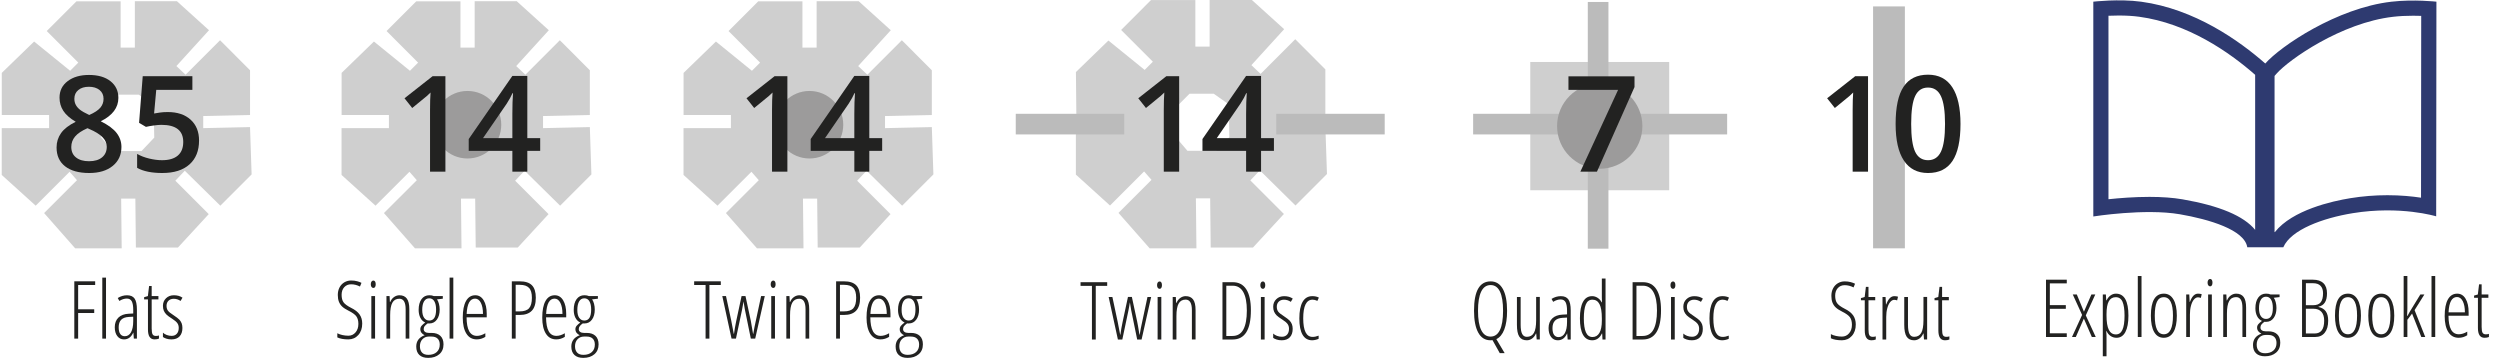 <?xml version="1.0" encoding="utf-8"?>
<!-- Generator: Adobe Illustrator 16.0.4, SVG Export Plug-In . SVG Version: 6.00 Build 0)  -->
<!DOCTYPE svg PUBLIC "-//W3C//DTD SVG 1.1//EN" "http://www.w3.org/Graphics/SVG/1.1/DTD/svg11.dtd">
<svg version="1.1" xmlns="http://www.w3.org/2000/svg" xmlns:xlink="http://www.w3.org/1999/xlink" x="0px" y="0px"
	 width="186.856px" height="26.875px" viewBox="0 0 186.856 26.875" enable-background="new 0 0 186.856 26.875"
	 xml:space="preserve">
<g id="Layer_1">
	<path fill="#CFCFCF" d="M16.467,15.374l2.339-2.338l-0.118-3.537l-3.498,0.078V8.673l3.498-0.078V5.251l-2.241-2.244l-2.575,2.578
		l-0.688-0.648l2.438-2.678l-2.398-2.168h-3.145v3.467H9.016v-3.46H5.715L3.493,2.319l2.358,2.361L5.243,5.29L2.55,3.104
		L0.132,5.448v3.146h3.539v0.982H0.129v3.5l2.539,2.297l2.535-2.533l0.551,0.629l-2.457,2.456l2.319,2.634h3.479l-0.039-3.715h1.061
		l0.039,3.656h3.146l2.299-2.496l-2.496-2.496l0.707-0.748L16.467,15.374L16.467,15.374z M10.575,11.292h-2.14l-0.898-1.047
		L7.498,8.169l1.093-1.092h1.784l1.104,0.78l0.051,2.427L10.575,11.292L10.575,11.292z"/>
	<g>
		<path fill="#CFCFCF" d="M41.865,15.374l2.338-2.338l-0.117-3.537l-3.498,0.078V8.673l3.498-0.078V5.251l-2.242-2.244L39.27,5.585
			l-0.688-0.648l2.438-2.678l-2.398-2.168h-3.145v3.467h-1.062v-3.46h-3.302l-2.221,2.222l2.357,2.361L30.641,5.29l-2.692-2.186
			l-2.417,2.344v3.146h3.537v0.982h-3.541v3.5l2.539,2.297l2.535-2.533l0.551,0.629l-2.457,2.456l2.318,2.634h3.48l-0.039-3.715
			h1.061l0.04,3.656H38.7l2.3-2.496l-2.496-2.496l0.707-0.748L41.865,15.374L41.865,15.374z M35.98,11.307h-2.154l-0.905-1.054
			l-0.038-2.09l1.1-1.102h1.798l1.112,0.786l0.049,2.444L35.98,11.307L35.98,11.307z"/>
		<path fill="#9C9B9B" d="M32.418,9.322c0-1.394,1.129-2.524,2.523-2.524s2.524,1.131,2.524,2.524s-1.13,2.524-2.524,2.524
			S32.418,10.716,32.418,9.322L32.418,9.322z"/>
	</g>
	<g>
		<path fill="#CFCFCF" d="M67.426,15.374l2.338-2.338l-0.117-3.537l-3.498,0.078V8.673l3.498-0.078V5.251l-2.241-2.244L64.83,5.585
			l-0.688-0.648l2.438-2.678l-2.398-2.168h-3.145v3.467h-1.062v-3.46h-3.302l-2.221,2.222l2.357,2.361L56.201,5.29L53.51,3.104
			l-2.418,2.344v3.146h3.538v0.982h-3.542v3.5l2.539,2.297l2.536-2.533l0.55,0.629l-2.457,2.456l2.32,2.634h3.479l-0.039-3.715
			h1.061l0.039,3.656h3.146l2.299-2.496l-2.496-2.496l0.707-0.748L67.426,15.374L67.426,15.374z M61.542,11.307h-2.155l-0.904-1.054
			l-0.039-2.09l1.1-1.102h1.798l1.111,0.786l0.05,2.444L61.542,11.307L61.542,11.307z"/>
		<path fill="#9C9B9B" d="M57.979,9.322c0-1.394,1.131-2.524,2.524-2.524s2.524,1.131,2.524,2.524c0,1.395-1.131,2.524-2.524,2.524
			S57.979,10.717,57.979,9.322L57.979,9.322z"/>
	</g>
	<g>
		<path fill="#CFCFCF" d="M96.828,15.36l2.353-2.354l-0.12-3.553l-3.516,0.079l-0.104-0.622h3.619V5.185l-2.25-2.254l-2.588,2.592
			l-0.69-0.654l2.449-2.688L93.57,0h-3.16v3.485h-1.066V0.007h-3.318l-2.23,2.232l2.371,2.373l-0.613,0.613L82.846,3.03
			l-2.429,2.354l0.034,3.422h3.51l0.011,0.728h-3.559v3.515l2.552,2.312l2.547-2.548l0.554,0.63l-2.468,2.47l2.33,2.647h3.496
			l-0.04-3.734h1.067l0.039,3.676h3.16l2.311-2.509l-2.508-2.509l0.711-0.75L96.828,15.36L96.828,15.36z M90.917,11.271h-2.164
			l-0.909-1.061l-0.039-2.099l1.105-1.107h1.807l1.116,0.789l0.052,2.457L90.917,11.271L90.917,11.271z"/>
		<polygon fill="#BBBBBB" points="75.92,8.505 84.029,8.505 84.029,10.047 75.92,10.047 75.92,8.505 		"/>
		<polygon fill="#BBBBBB" points="95.389,8.505 103.496,8.505 103.496,10.047 95.389,10.047 95.389,8.505 		"/>
	</g>
	<path fill="#2E3A70" d="M178.74,0.128c-4.068,0.467-8.283,3.322-9.428,4.619c-1.938-1.701-5.27-4.076-9.273-4.619
		c-1.674-0.227-3.58-0.002-3.58-0.002V16.18c0,0,3.854-0.615,6.471-0.165c2.156,0.372,4.832,1.152,5.037,2.466h2.693
		c0.568-1.313,2.963-2.185,5.188-2.547c3.568-0.582,6.238,0.235,6.238,0.235l0.018-16.043C182.104,0.126,180.408-0.065,178.74,0.128
		z M163.121,14.897c-0.699-0.12-1.527-0.182-2.463-0.182c-1.139,0-2.248,0.089-3.066,0.176V1.178
		c0.232-0.01,0.492-0.018,0.766-0.018c0.568,0,1.082,0.031,1.529,0.092c3.637,0.492,6.721,2.631,8.668,4.34v11.589
		C167.711,16.145,165.898,15.377,163.121,14.897z M180.953,14.776c-0.662-0.1-1.518-0.186-2.514-0.186
		c-0.93,0-1.863,0.075-2.775,0.224c-1.334,0.218-4.32,0.875-5.633,2.532h-0.025V5.675l0.156-0.178
		c0.906-1.027,4.828-3.798,8.707-4.242c0.453-0.053,0.955-0.079,1.494-0.079c0.215,0,0.42,0.004,0.604,0.011L180.953,14.776z"/>
	<g>
		<g>
			<path fill="#CFCFCF" d="M124.76,14.22h-10.383V4.632h10.383V14.22L124.76,14.22z"/>
		</g>
		<g>
			<path fill="#BBBBBB" d="M117.01,10.047h-6.904V8.505h6.904V10.047L117.01,10.047z"/>
		</g>
		<g>
			<path fill="#BBBBBB" d="M129.091,10.047h-6.905V8.505h6.905V10.047L129.091,10.047z"/>
		</g>
		<g>
			<path fill="#BBBBBB" d="M120.219,18.587h-1.543v-6.724h1.543V18.587L120.219,18.587z"/>
		</g>
		<g>
			<path fill="#BBBBBB" d="M120.219,7.052h-1.543V0.147h1.543V7.052L120.219,7.052z"/>
		</g>
		<g>
			<path fill="#9C9B9B" d="M119.567,12.614c-1.759,0-3.188-1.43-3.188-3.188s1.43-3.188,3.188-3.188s3.189,1.43,3.189,3.188
				S121.326,12.614,119.567,12.614L119.567,12.614z"/>
		</g>
	</g>
	<polygon fill="#BBBBBB" points="139.998,0.479 142.375,0.479 142.375,18.56 139.998,18.56 139.998,0.479 	"/>
</g>
<g id="Text">
</g>
<g id="Numbers">
	<g>
		<path fill="#222221" d="M5.841,25.309H5.554v-4.283h1.559v0.275H5.841v1.816h1.201v0.278H5.841V25.309z"/>
		<path fill="#222221" d="M7.924,25.309H7.646V20.75h0.278V25.309z"/>
		<path fill="#222221" d="M10.004,25.309l-0.035-0.445H9.957c-0.152,0.336-0.383,0.504-0.691,0.504
			c-0.207,0-0.374-0.082-0.499-0.248c-0.127-0.164-0.189-0.386-0.189-0.663c0-0.303,0.091-0.542,0.272-0.72
			c0.182-0.176,0.437-0.272,0.765-0.288l0.343-0.018v-0.264c0-0.297-0.037-0.513-0.111-0.649c-0.074-0.135-0.197-0.203-0.369-0.203
			c-0.182,0-0.367,0.06-0.557,0.179l-0.12-0.22c0.221-0.137,0.452-0.205,0.694-0.205c0.262,0,0.45,0.083,0.565,0.248
			s0.173,0.44,0.173,0.827v2.165H10.004z M9.327,25.13c0.199,0,0.354-0.099,0.465-0.294c0.109-0.197,0.165-0.475,0.165-0.834v-0.331
			l-0.331,0.018c-0.256,0.014-0.445,0.085-0.57,0.212c-0.123,0.129-0.186,0.315-0.186,0.562c0,0.23,0.041,0.399,0.123,0.507
			S9.187,25.13,9.327,25.13z"/>
		<path fill="#222221" d="M11.653,25.109c0.086,0,0.162-0.012,0.229-0.035v0.234c-0.086,0.039-0.196,0.059-0.331,0.059
			c-0.328,0-0.492-0.245-0.492-0.735v-2.256h-0.287v-0.164l0.281-0.082l0.091-0.756h0.193v0.756h0.504v0.246h-0.504v2.177
			c0,0.215,0.023,0.361,0.07,0.439S11.536,25.109,11.653,25.109z"/>
		<path fill="#222221" d="M13.634,24.512c0,0.268-0.07,0.478-0.211,0.629s-0.344,0.227-0.609,0.227
			c-0.145,0-0.271-0.019-0.381-0.056s-0.194-0.078-0.255-0.123v-0.325c0.072,0.072,0.168,0.131,0.287,0.174
			c0.119,0.045,0.241,0.066,0.366,0.066c0.164,0,0.293-0.054,0.387-0.161s0.141-0.251,0.141-0.431c0-0.141-0.033-0.26-0.102-0.355
			c-0.066-0.098-0.195-0.207-0.385-0.33c-0.217-0.137-0.365-0.246-0.443-0.328c-0.08-0.082-0.141-0.174-0.186-0.275
			C12.2,23.121,12.178,23,12.178,22.859c0-0.229,0.077-0.418,0.231-0.566c0.154-0.15,0.351-0.225,0.589-0.225
			c0.256,0,0.47,0.061,0.642,0.182l-0.144,0.243c-0.16-0.107-0.33-0.161-0.51-0.161c-0.164,0-0.295,0.049-0.393,0.145
			c-0.098,0.098-0.146,0.225-0.146,0.383c0,0.141,0.033,0.259,0.1,0.354s0.207,0.209,0.422,0.344
			c0.211,0.139,0.355,0.25,0.434,0.332c0.078,0.084,0.136,0.176,0.175,0.275C13.614,24.266,13.634,24.381,13.634,24.512z"/>
	</g>
	<g>
		<path fill="#222221" d="M6.651,5.602c0.678,0,1.213,0.155,1.606,0.466c0.394,0.312,0.591,0.727,0.591,1.248
			c0,0.732-0.439,1.314-1.318,1.748c0.561,0.28,0.958,0.574,1.193,0.884c0.236,0.31,0.354,0.654,0.354,1.035
			c0,0.589-0.216,1.062-0.649,1.416c-0.433,0.354-1.019,0.532-1.758,0.532c-0.775,0-1.375-0.166-1.802-0.498s-0.64-0.803-0.64-1.411
			c0-0.397,0.111-0.755,0.334-1.071C4.787,9.632,5.152,9.35,5.66,9.103C5.224,8.842,4.913,8.567,4.728,8.277
			S4.449,7.662,4.449,7.301c0-0.518,0.204-0.931,0.61-1.237C5.466,5.755,5.997,5.602,6.651,5.602z M5.328,10.982
			c0,0.339,0.118,0.602,0.356,0.788c0.238,0.188,0.561,0.281,0.967,0.281c0.42,0,0.746-0.097,0.979-0.291
			c0.233-0.193,0.35-0.456,0.35-0.788c0-0.264-0.107-0.505-0.322-0.723S7.116,9.83,6.681,9.645L6.539,9.581
			C6.109,9.77,5.8,9.978,5.611,10.204C5.423,10.43,5.328,10.689,5.328,10.982z M6.642,6.485c-0.326,0-0.588,0.08-0.786,0.242
			c-0.198,0.16-0.298,0.379-0.298,0.656c0,0.17,0.035,0.32,0.107,0.454s0.176,0.255,0.312,0.364c0.137,0.108,0.367,0.24,0.693,0.393
			C7.062,8.423,7.337,8.241,7.499,8.05C7.659,7.86,7.74,7.638,7.74,7.384c0-0.277-0.101-0.496-0.3-0.656
			C7.239,6.565,6.974,6.485,6.642,6.485z"/>
		<path fill="#222221" d="M12.539,8.375c0.72,0,1.289,0.19,1.709,0.571s0.63,0.9,0.63,1.558c0,0.762-0.238,1.356-0.715,1.784
			c-0.477,0.429-1.155,0.643-2.034,0.643c-0.798,0-1.425-0.129-1.88-0.386v-1.04c0.264,0.149,0.566,0.266,0.908,0.347
			s0.659,0.122,0.952,0.122c0.518,0,0.911-0.115,1.182-0.347s0.405-0.569,0.405-1.016c0-0.853-0.543-1.279-1.631-1.279
			c-0.152,0-0.342,0.016-0.566,0.046c-0.225,0.031-0.422,0.066-0.591,0.105l-0.513-0.303l0.273-3.486h3.711v1.021h-2.7l-0.161,1.768
			c0.113-0.02,0.253-0.042,0.418-0.068C12.101,8.388,12.302,8.375,12.539,8.375z"/>
	</g>
	<g>
		<path fill="#222221" d="M27.073,24.187c0,0.352-0.098,0.637-0.293,0.854s-0.443,0.326-0.744,0.326
			c-0.342,0-0.617-0.05-0.824-0.149v-0.311c0.102,0.057,0.229,0.102,0.379,0.135s0.299,0.05,0.445,0.05
			c0.219,0,0.398-0.083,0.539-0.249s0.211-0.377,0.211-0.633c0-0.236-0.051-0.424-0.15-0.562s-0.289-0.277-0.57-0.416
			c-0.221-0.111-0.387-0.219-0.496-0.323s-0.189-0.227-0.242-0.365s-0.08-0.305-0.08-0.498c0-0.211,0.043-0.398,0.129-0.562
			s0.207-0.291,0.361-0.383c0.154-0.09,0.322-0.136,0.506-0.136c0.166,0,0.317,0.019,0.453,0.056s0.242,0.077,0.32,0.12
			l-0.111,0.275c-0.217-0.111-0.438-0.167-0.662-0.167c-0.211,0-0.382,0.072-0.514,0.215c-0.132,0.145-0.197,0.334-0.197,0.57
			c0,0.24,0.047,0.427,0.143,0.56s0.283,0.271,0.562,0.413c0.289,0.141,0.501,0.306,0.635,0.494S27.073,23.917,27.073,24.187z"/>
		<path fill="#222221" d="M27.714,21.248c0-0.088,0.019-0.156,0.055-0.205s0.082-0.073,0.139-0.073c0.053,0,0.096,0.024,0.127,0.073
			s0.047,0.117,0.047,0.205c0,0.084-0.016,0.15-0.047,0.201c-0.031,0.049-0.074,0.074-0.127,0.074c-0.057,0-0.103-0.025-0.139-0.074
			C27.732,21.398,27.714,21.332,27.714,21.248z M28.034,25.309h-0.279V22.13h0.279V25.309z"/>
		<path fill="#222221" d="M30.319,25.309v-2.191c0-0.527-0.156-0.791-0.469-0.791c-0.238,0-0.413,0.099-0.523,0.296
			s-0.166,0.511-0.166,0.94v1.746h-0.277V22.13h0.234l0.023,0.442h0.025c0.066-0.16,0.162-0.284,0.287-0.372s0.26-0.132,0.402-0.132
			c0.246,0,0.43,0.083,0.553,0.248s0.186,0.43,0.186,0.795v2.197H30.319z"/>
		<path fill="#222221" d="M33.097,22.13v0.196l-0.434,0.05c0.059,0.076,0.105,0.186,0.143,0.327s0.057,0.286,0.057,0.435
			c0,0.309-0.07,0.559-0.21,0.75s-0.323,0.287-0.552,0.287h-0.07l-0.062-0.006c-0.094,0.066-0.167,0.133-0.221,0.199
			s-0.08,0.144-0.08,0.231c0,0.09,0.035,0.16,0.105,0.209c0.07,0.051,0.164,0.075,0.283,0.075h0.199c0.283,0,0.504,0.073,0.66,0.22
			s0.234,0.358,0.234,0.636c0,0.311-0.105,0.557-0.315,0.738s-0.487,0.272-0.831,0.272c-0.287,0-0.508-0.073-0.662-0.219
			s-0.23-0.354-0.23-0.628c0-0.199,0.051-0.37,0.152-0.511c0.102-0.142,0.26-0.254,0.477-0.336
			c-0.098-0.043-0.176-0.103-0.235-0.179s-0.089-0.167-0.089-0.272c0-0.096,0.031-0.181,0.095-0.256s0.153-0.156,0.271-0.242
			c-0.162-0.074-0.284-0.194-0.367-0.36s-0.125-0.361-0.125-0.586c0-0.338,0.072-0.604,0.215-0.8s0.338-0.293,0.586-0.293
			c0.133,0,0.244,0.021,0.334,0.062H33.097z M31.386,25.88c0,0.201,0.052,0.358,0.156,0.472s0.262,0.17,0.473,0.17
			c0.262,0,0.47-0.068,0.623-0.205s0.23-0.324,0.23-0.562c0-0.191-0.053-0.34-0.157-0.443c-0.104-0.104-0.257-0.157-0.456-0.157
			H32.05c-0.191,0-0.35,0.067-0.476,0.2C31.448,25.487,31.386,25.663,31.386,25.88z M31.558,23.167c0,0.26,0.049,0.457,0.145,0.591
			s0.223,0.2,0.381,0.2c0.34,0,0.51-0.273,0.51-0.82c0-0.264-0.044-0.47-0.131-0.618s-0.213-0.223-0.379-0.223
			c-0.17,0-0.301,0.076-0.391,0.229S31.558,22.892,31.558,23.167z"/>
		<path fill="#222221" d="M33.882,25.309h-0.279V20.75h0.279V25.309z"/>
		<path fill="#222221" d="M35.634,25.367c-0.336,0-0.595-0.143-0.775-0.43c-0.181-0.285-0.271-0.685-0.271-1.196
			c0-0.543,0.081-0.957,0.242-1.243s0.393-0.43,0.695-0.43c0.264,0,0.473,0.126,0.625,0.377s0.229,0.589,0.229,1.015v0.258h-1.506
			c0.004,0.463,0.068,0.81,0.195,1.04s0.32,0.346,0.578,0.346c0.199,0,0.408-0.065,0.629-0.196v0.27
			C36.071,25.304,35.858,25.367,35.634,25.367z M35.507,22.32c-0.383,0-0.592,0.382-0.629,1.146h1.221
			c0-0.35-0.053-0.628-0.159-0.835S35.688,22.32,35.507,22.32z"/>
		<path fill="#222221" d="M40.048,22.256c0,0.441-0.101,0.766-0.303,0.973s-0.502,0.311-0.898,0.311h-0.305v1.77h-0.287v-4.283
			h0.586c0.418,0,0.725,0.099,0.918,0.296S40.048,21.83,40.048,22.256z M38.542,23.275h0.287c0.336,0,0.574-0.079,0.715-0.237
			s0.211-0.419,0.211-0.782c0-0.346-0.072-0.594-0.218-0.742c-0.146-0.15-0.37-0.225-0.675-0.225h-0.32V23.275z"/>
		<path fill="#222221" d="M41.575,25.367c-0.336,0-0.595-0.143-0.775-0.43c-0.181-0.285-0.271-0.685-0.271-1.196
			c0-0.543,0.081-0.957,0.242-1.243s0.393-0.43,0.695-0.43c0.264,0,0.473,0.126,0.625,0.377s0.229,0.589,0.229,1.015v0.258h-1.506
			c0.004,0.463,0.068,0.81,0.195,1.04s0.32,0.346,0.578,0.346c0.199,0,0.408-0.065,0.629-0.196v0.27
			C42.013,25.304,41.8,25.367,41.575,25.367z M41.448,22.32c-0.383,0-0.592,0.382-0.629,1.146h1.221c0-0.35-0.053-0.628-0.159-0.835
			S41.63,22.32,41.448,22.32z"/>
		<path fill="#222221" d="M44.688,22.13v0.196l-0.434,0.05c0.059,0.076,0.107,0.186,0.145,0.327s0.055,0.286,0.055,0.435
			c0,0.309-0.069,0.559-0.209,0.75s-0.324,0.287-0.553,0.287h-0.07l-0.061-0.006c-0.094,0.066-0.168,0.133-0.222,0.199
			s-0.081,0.144-0.081,0.231c0,0.09,0.035,0.16,0.105,0.209c0.07,0.051,0.166,0.075,0.285,0.075h0.199
			c0.283,0,0.502,0.073,0.658,0.22s0.234,0.358,0.234,0.636c0,0.311-0.104,0.557-0.314,0.738s-0.486,0.272-0.83,0.272
			c-0.287,0-0.508-0.073-0.662-0.219s-0.232-0.354-0.232-0.628c0-0.199,0.051-0.37,0.152-0.511c0.102-0.142,0.262-0.254,0.479-0.336
			c-0.098-0.043-0.177-0.103-0.236-0.179s-0.09-0.167-0.09-0.272c0-0.096,0.032-0.181,0.096-0.256s0.154-0.156,0.271-0.242
			c-0.162-0.074-0.285-0.194-0.368-0.36s-0.124-0.361-0.124-0.586c0-0.338,0.07-0.604,0.213-0.8s0.338-0.293,0.586-0.293
			c0.133,0,0.244,0.021,0.334,0.062H44.688z M42.978,25.88c0,0.201,0.053,0.358,0.157,0.472s0.263,0.17,0.474,0.17
			c0.262,0,0.469-0.068,0.622-0.205s0.229-0.324,0.229-0.562c0-0.191-0.052-0.34-0.156-0.443c-0.104-0.104-0.256-0.157-0.455-0.157
			h-0.205c-0.191,0-0.351,0.067-0.477,0.2C43.041,25.487,42.978,25.663,42.978,25.88z M43.151,23.167
			c0,0.26,0.047,0.457,0.143,0.591s0.223,0.2,0.381,0.2c0.34,0,0.51-0.273,0.51-0.82c0-0.264-0.043-0.47-0.13-0.618
			s-0.214-0.223-0.38-0.223c-0.17,0-0.299,0.076-0.389,0.229S43.151,22.892,43.151,23.167z"/>
	</g>
	<g>
		<path fill="#222221" d="M33.29,12.833h-1.148V8.224c0-0.551,0.014-0.986,0.039-1.309c-0.074,0.078-0.166,0.164-0.275,0.259
			s-0.475,0.394-1.096,0.898l-0.576-0.728l2.1-1.65h0.957V12.833z"/>
		<path fill="#222221" d="M40.375,11.275h-0.962v1.558h-1.118v-1.558h-3.262v-0.884l3.262-4.717h1.118v4.648h0.962V11.275z
			 M38.295,10.323V8.531c0-0.638,0.017-1.161,0.049-1.567h-0.039c-0.091,0.215-0.234,0.475-0.43,0.781l-1.772,2.578H38.295z"/>
	</g>
	<g>
		<path fill="#222221" d="M53.024,25.309h-0.287v-4.008h-0.854v-0.275h1.992v0.275h-0.852V25.309z"/>
		<path fill="#222221" d="M56.118,25.309l-0.439-2.153c-0.004-0.016-0.008-0.032-0.011-0.05s-0.034-0.205-0.093-0.562h-0.006
			l-0.041,0.249l-0.066,0.363l-0.455,2.153h-0.33l-0.691-3.179h0.277l0.396,1.852l0.184,0.967h0.018
			c0.035-0.279,0.092-0.604,0.17-0.973l0.396-1.846h0.293l0.398,1.852c0.031,0.139,0.086,0.461,0.166,0.967h0.018
			c0.006-0.064,0.035-0.227,0.087-0.486s0.218-1.037,0.497-2.332h0.275l-0.715,3.179H56.118z"/>
		<path fill="#222221" d="M57.603,21.248c0-0.088,0.019-0.156,0.055-0.205s0.082-0.073,0.139-0.073c0.053,0,0.096,0.024,0.127,0.073
			s0.047,0.117,0.047,0.205c0,0.084-0.016,0.15-0.047,0.201c-0.031,0.049-0.074,0.074-0.127,0.074c-0.057,0-0.103-0.025-0.139-0.074
			C57.621,21.398,57.603,21.332,57.603,21.248z M57.923,25.309h-0.279V22.13h0.279V25.309z"/>
		<path fill="#222221" d="M60.208,25.309v-2.191c0-0.527-0.156-0.791-0.469-0.791c-0.238,0-0.413,0.099-0.523,0.296
			s-0.166,0.511-0.166,0.94v1.746h-0.277V22.13h0.234l0.023,0.442h0.025c0.066-0.16,0.162-0.284,0.287-0.372s0.26-0.132,0.402-0.132
			c0.246,0,0.43,0.083,0.553,0.248s0.186,0.43,0.186,0.795v2.197H60.208z"/>
		<path fill="#222221" d="M64.286,22.256c0,0.441-0.102,0.766-0.304,0.973s-0.501,0.311-0.897,0.311H62.78v1.77h-0.287v-4.283h0.586
			c0.418,0,0.723,0.099,0.916,0.296S64.286,21.83,64.286,22.256z M62.78,23.275h0.287c0.336,0,0.574-0.079,0.715-0.237
			s0.211-0.419,0.211-0.782c0-0.346-0.073-0.594-0.219-0.742c-0.146-0.15-0.371-0.225-0.676-0.225H62.78V23.275z"/>
		<path fill="#222221" d="M65.812,25.367c-0.336,0-0.594-0.143-0.774-0.43c-0.181-0.285-0.271-0.685-0.271-1.196
			c0-0.543,0.08-0.957,0.241-1.243s0.394-0.43,0.696-0.43c0.264,0,0.471,0.126,0.623,0.377s0.229,0.589,0.229,1.015v0.258H65.05
			c0.004,0.463,0.07,0.81,0.197,1.04s0.318,0.346,0.576,0.346c0.199,0,0.41-0.065,0.631-0.196v0.27
			C66.251,25.304,66.036,25.367,65.812,25.367z M65.687,22.32c-0.383,0-0.594,0.382-0.631,1.146h1.223
			c0-0.35-0.054-0.628-0.16-0.835S65.868,22.32,65.687,22.32z"/>
		<path fill="#222221" d="M68.927,22.13v0.196l-0.434,0.05c0.059,0.076,0.105,0.186,0.143,0.327s0.057,0.286,0.057,0.435
			c0,0.309-0.07,0.559-0.21,0.75s-0.323,0.287-0.552,0.287h-0.07l-0.062-0.006c-0.094,0.066-0.167,0.133-0.221,0.199
			s-0.08,0.144-0.08,0.231c0,0.09,0.035,0.16,0.105,0.209c0.07,0.051,0.164,0.075,0.283,0.075h0.199c0.283,0,0.504,0.073,0.66,0.22
			s0.234,0.358,0.234,0.636c0,0.311-0.105,0.557-0.315,0.738s-0.487,0.272-0.831,0.272c-0.287,0-0.508-0.073-0.662-0.219
			s-0.23-0.354-0.23-0.628c0-0.199,0.051-0.37,0.152-0.511c0.102-0.142,0.26-0.254,0.477-0.336
			c-0.098-0.043-0.176-0.103-0.235-0.179s-0.089-0.167-0.089-0.272c0-0.096,0.031-0.181,0.095-0.256s0.153-0.156,0.271-0.242
			c-0.162-0.074-0.284-0.194-0.367-0.36s-0.125-0.361-0.125-0.586c0-0.338,0.072-0.604,0.215-0.8s0.338-0.293,0.586-0.293
			c0.133,0,0.244,0.021,0.334,0.062H68.927z M67.216,25.88c0,0.201,0.052,0.358,0.156,0.472s0.262,0.17,0.473,0.17
			c0.262,0,0.47-0.068,0.623-0.205s0.23-0.324,0.23-0.562c0-0.191-0.053-0.34-0.157-0.443c-0.104-0.104-0.257-0.157-0.456-0.157
			H67.88c-0.191,0-0.35,0.067-0.476,0.2C67.278,25.487,67.216,25.663,67.216,25.88z M67.388,23.167c0,0.26,0.049,0.457,0.145,0.591
			s0.223,0.2,0.381,0.2c0.34,0,0.51-0.273,0.51-0.82c0-0.264-0.044-0.47-0.131-0.618s-0.213-0.223-0.379-0.223
			c-0.17,0-0.301,0.076-0.391,0.229S67.388,22.892,67.388,23.167z"/>
	</g>
	<g>
		<path fill="#222221" d="M58.85,12.833h-1.147V8.224c0-0.551,0.014-0.986,0.039-1.309c-0.074,0.078-0.167,0.164-0.275,0.259
			c-0.109,0.095-0.475,0.394-1.097,0.898l-0.576-0.728l2.1-1.65h0.957V12.833z"/>
		<path fill="#222221" d="M65.935,11.275h-0.961v1.558h-1.119v-1.558h-3.262v-0.884l3.262-4.717h1.119v4.648h0.961V11.275z
			 M63.854,10.323V8.531c0-0.638,0.017-1.161,0.049-1.567h-0.039c-0.091,0.215-0.234,0.475-0.43,0.781l-1.771,2.578H63.854z"/>
	</g>
	<g>
		<path fill="#222221" d="M88.132,12.833h-1.148V8.224c0-0.551,0.014-0.986,0.039-1.309c-0.074,0.078-0.166,0.164-0.275,0.259
			s-0.475,0.394-1.096,0.898l-0.576-0.728l2.1-1.65h0.957V12.833z"/>
		<path fill="#222221" d="M95.217,11.275h-0.962v1.558h-1.118v-1.558h-3.262v-0.884l3.262-4.717h1.118v4.648h0.962V11.275z
			 M93.137,10.323V8.531c0-0.638,0.017-1.161,0.049-1.567h-0.039c-0.091,0.215-0.234,0.475-0.43,0.781l-1.772,2.578H93.137z"/>
	</g>
	<g>
		<path fill="#222221" d="M81.901,25.375h-0.287v-4.008h-0.852v-0.275h1.992v0.275h-0.854V25.375z"/>
		<path fill="#222221" d="M84.995,25.375l-0.439-2.153c-0.004-0.016-0.007-0.032-0.01-0.05s-0.033-0.205-0.092-0.562h-0.006
			l-0.041,0.249l-0.068,0.363l-0.453,2.153h-0.332l-0.691-3.179h0.279l0.395,1.852l0.186,0.967h0.018
			c0.035-0.279,0.092-0.604,0.17-0.973l0.395-1.846h0.293l0.398,1.852c0.031,0.139,0.088,0.461,0.168,0.967h0.018
			c0.006-0.064,0.034-0.227,0.086-0.486s0.217-1.037,0.496-2.332h0.275l-0.715,3.179H84.995z"/>
		<path fill="#222221" d="M86.481,21.314c0-0.088,0.018-0.156,0.054-0.205s0.083-0.073,0.14-0.073c0.053,0,0.094,0.024,0.125,0.073
			s0.047,0.117,0.047,0.205c0,0.084-0.016,0.15-0.047,0.201c-0.031,0.049-0.072,0.074-0.125,0.074c-0.057,0-0.104-0.025-0.14-0.074
			C86.499,21.465,86.481,21.398,86.481,21.314z M86.8,25.375h-0.277v-3.179H86.8V25.375z"/>
		<path fill="#222221" d="M89.085,25.375v-2.191c0-0.527-0.156-0.791-0.469-0.791c-0.238,0-0.412,0.099-0.522,0.296
			s-0.165,0.511-0.165,0.94v1.746h-0.279v-3.179h0.234l0.023,0.442h0.027c0.066-0.16,0.162-0.284,0.287-0.372s0.258-0.132,0.4-0.132
			c0.246,0,0.432,0.083,0.555,0.248s0.184,0.43,0.184,0.795v2.197H89.085z"/>
		<path fill="#222221" d="M93.495,23.192c0,1.455-0.455,2.183-1.363,2.183H91.37v-4.283h0.779c0.441,0,0.776,0.179,1.004,0.535
			S93.495,22.505,93.495,23.192z M93.192,23.21c0-0.604-0.088-1.063-0.266-1.38s-0.441-0.475-0.789-0.475h-0.48v3.756h0.457
			c0.371,0,0.645-0.162,0.818-0.486S93.192,23.829,93.192,23.21z"/>
		<path fill="#222221" d="M94.2,21.314c0-0.088,0.019-0.156,0.055-0.205s0.082-0.073,0.139-0.073c0.053,0,0.096,0.024,0.127,0.073
			s0.047,0.117,0.047,0.205c0,0.084-0.016,0.15-0.047,0.201c-0.031,0.049-0.074,0.074-0.127,0.074c-0.057,0-0.103-0.025-0.139-0.074
			C94.219,21.465,94.2,21.398,94.2,21.314z M94.521,25.375h-0.279v-3.179h0.279V25.375z"/>
		<path fill="#222221" d="M96.618,24.578c0,0.268-0.07,0.478-0.211,0.629s-0.344,0.227-0.609,0.227
			c-0.145,0-0.271-0.019-0.381-0.056s-0.195-0.078-0.256-0.123V24.93c0.072,0.072,0.168,0.131,0.287,0.174
			c0.119,0.045,0.242,0.066,0.367,0.066c0.164,0,0.293-0.054,0.387-0.161s0.141-0.251,0.141-0.431c0-0.141-0.034-0.26-0.102-0.355
			c-0.067-0.098-0.195-0.207-0.385-0.33c-0.217-0.137-0.365-0.246-0.444-0.328s-0.141-0.174-0.185-0.275s-0.066-0.223-0.066-0.363
			c0-0.229,0.078-0.418,0.232-0.566c0.154-0.15,0.35-0.225,0.588-0.225c0.256,0,0.471,0.061,0.643,0.182l-0.145,0.243
			c-0.16-0.107-0.33-0.161-0.51-0.161c-0.164,0-0.295,0.049-0.393,0.145c-0.098,0.098-0.146,0.225-0.146,0.383
			c0,0.141,0.033,0.259,0.1,0.354s0.207,0.209,0.422,0.344c0.211,0.139,0.355,0.25,0.434,0.332c0.078,0.084,0.137,0.176,0.175,0.275
			C96.599,24.332,96.618,24.447,96.618,24.578z"/>
		<path fill="#222221" d="M98.077,25.434c-0.318,0-0.559-0.138-0.72-0.414s-0.241-0.683-0.241-1.218
			c0-0.543,0.081-0.956,0.244-1.241c0.163-0.283,0.404-0.426,0.723-0.426c0.197,0,0.361,0.036,0.492,0.108l-0.109,0.246
			c-0.131-0.061-0.25-0.091-0.359-0.091c-0.467,0-0.701,0.466-0.701,1.397c0,0.924,0.234,1.386,0.701,1.386
			c0.139,0,0.289-0.031,0.451-0.094v0.234c-0.064,0.035-0.145,0.062-0.238,0.082S98.146,25.434,98.077,25.434z"/>
	</g>
	<g>
		<path fill="#222221" d="M154.476,25.188h-1.553v-4.283h1.553v0.275h-1.266v1.626h1.195v0.275h-1.195v1.831h1.266V25.188z"/>
		<path fill="#222221" d="M155.621,23.539l-0.697-1.529h0.302l0.533,1.289l0.557-1.289h0.29l-0.709,1.564l0.744,1.614h-0.293
			l-0.595-1.374l-0.601,1.374h-0.287L155.621,23.539z"/>
		<path fill="#222221" d="M158.19,25.247c-0.16,0-0.307-0.045-0.438-0.133c-0.133-0.089-0.232-0.211-0.301-0.365h-0.026l0.021,0.349
			v1.532h-0.278v-4.62h0.229l0.029,0.437h0.026c0.078-0.16,0.178-0.283,0.301-0.369c0.121-0.086,0.255-0.129,0.399-0.129
			c0.621,0,0.932,0.548,0.932,1.644c0,0.529-0.076,0.938-0.229,1.225S158.481,25.247,158.19,25.247z M158.135,22.212
			c-0.232,0-0.405,0.103-0.519,0.308s-0.17,0.526-0.17,0.964v0.091c0,0.488,0.058,0.848,0.173,1.077s0.291,0.344,0.527,0.344
			c0.219,0,0.382-0.113,0.487-0.342c0.107-0.227,0.16-0.581,0.16-1.062c0-0.459-0.05-0.804-0.149-1.034
			S158.375,22.212,158.135,22.212z"/>
		<path fill="#222221" d="M160.062,25.188h-0.278V20.63h0.278V25.188z"/>
		<path fill="#222221" d="M162.702,23.592c0,0.535-0.084,0.944-0.254,1.229c-0.168,0.283-0.41,0.426-0.725,0.426
			c-0.311,0-0.549-0.143-0.713-0.426c-0.166-0.285-0.248-0.694-0.248-1.229c0-1.096,0.324-1.644,0.973-1.644
			c0.305,0,0.542,0.144,0.712,0.431S162.702,23.07,162.702,23.592z M161.053,23.592c0,0.459,0.055,0.806,0.164,1.04
			s0.28,0.352,0.513,0.352c0.455,0,0.683-0.464,0.683-1.392c0-0.92-0.228-1.38-0.683-1.38c-0.238,0-0.41,0.115-0.518,0.346
			C161.106,22.788,161.053,23.133,161.053,23.592z"/>
		<path fill="#222221" d="M164.284,21.948c0.1,0,0.192,0.014,0.278,0.041l-0.067,0.278c-0.07-0.029-0.143-0.044-0.217-0.044
			c-0.107,0-0.207,0.056-0.301,0.166c-0.092,0.11-0.165,0.264-0.218,0.461s-0.079,0.415-0.079,0.653v1.685h-0.278V22.01h0.229
			l0.029,0.557h0.021C163.829,22.154,164.03,21.948,164.284,21.948z"/>
		<path fill="#222221" d="M164.999,21.128c0-0.088,0.018-0.156,0.055-0.205c0.035-0.049,0.082-0.073,0.139-0.073
			c0.053,0,0.095,0.024,0.126,0.073s0.047,0.117,0.047,0.205c0,0.084-0.016,0.15-0.047,0.201c-0.031,0.049-0.073,0.074-0.126,0.074
			c-0.057,0-0.104-0.025-0.139-0.074C165.017,21.278,164.999,21.212,164.999,21.128z M165.318,25.188h-0.278V22.01h0.278V25.188z"/>
		<path fill="#222221" d="M167.604,25.188v-2.191c0-0.527-0.156-0.791-0.469-0.791c-0.238,0-0.413,0.099-0.522,0.296
			c-0.111,0.197-0.166,0.511-0.166,0.94v1.746h-0.278V22.01h0.234l0.023,0.442h0.026c0.066-0.16,0.162-0.284,0.287-0.372
			s0.259-0.132,0.401-0.132c0.246,0,0.431,0.083,0.554,0.248s0.185,0.43,0.185,0.795v2.197H167.604z"/>
		<path fill="#222221" d="M170.381,22.01v0.196l-0.434,0.05c0.059,0.076,0.106,0.186,0.144,0.327s0.056,0.286,0.056,0.435
			c0,0.309-0.069,0.559-0.21,0.75c-0.139,0.191-0.323,0.287-0.552,0.287h-0.07l-0.062-0.006c-0.094,0.066-0.168,0.133-0.221,0.199
			c-0.055,0.066-0.081,0.144-0.081,0.231c0,0.09,0.035,0.16,0.105,0.209c0.07,0.051,0.165,0.075,0.284,0.075h0.199
			c0.283,0,0.503,0.073,0.659,0.22s0.234,0.358,0.234,0.636c0,0.311-0.104,0.557-0.315,0.738c-0.209,0.182-0.486,0.272-0.83,0.272
			c-0.287,0-0.508-0.073-0.662-0.219s-0.231-0.354-0.231-0.628c0-0.199,0.051-0.37,0.152-0.511c0.102-0.142,0.261-0.254,0.478-0.336
			c-0.098-0.043-0.176-0.103-0.236-0.179c-0.059-0.076-0.089-0.167-0.089-0.272c0-0.096,0.032-0.181,0.095-0.256
			c0.064-0.075,0.154-0.156,0.271-0.242c-0.162-0.074-0.285-0.194-0.367-0.36c-0.084-0.166-0.125-0.361-0.125-0.586
			c0-0.338,0.071-0.604,0.214-0.8s0.338-0.293,0.586-0.293c0.133,0,0.244,0.021,0.334,0.062H170.381z M168.67,25.76
			c0,0.201,0.052,0.358,0.157,0.472c0.104,0.113,0.262,0.17,0.473,0.17c0.262,0,0.469-0.068,0.623-0.205
			c0.152-0.137,0.229-0.324,0.229-0.562c0-0.191-0.052-0.34-0.157-0.443c-0.104-0.104-0.256-0.157-0.455-0.157h-0.205
			c-0.191,0-0.35,0.067-0.477,0.2C168.733,25.367,168.67,25.543,168.67,25.76z M168.843,23.047c0,0.26,0.048,0.457,0.144,0.591
			s0.223,0.2,0.381,0.2c0.34,0,0.51-0.273,0.51-0.82c0-0.264-0.044-0.47-0.13-0.618c-0.088-0.148-0.214-0.223-0.38-0.223
			c-0.17,0-0.3,0.076-0.39,0.229S168.843,22.771,168.843,23.047z"/>
		<path fill="#222221" d="M172.06,20.905h0.82c0.336,0,0.594,0.086,0.775,0.258c0.18,0.172,0.271,0.426,0.271,0.762
			c0,0.58-0.212,0.912-0.636,0.996v0.023c0.244,0.051,0.426,0.16,0.545,0.326c0.119,0.168,0.179,0.4,0.179,0.699
			c0,0.383-0.085,0.682-0.255,0.896s-0.408,0.322-0.715,0.322h-0.984V20.905z M172.347,22.812h0.539
			c0.268,0,0.459-0.073,0.572-0.222c0.115-0.146,0.172-0.371,0.172-0.672c0-0.242-0.062-0.428-0.189-0.557
			c-0.125-0.129-0.312-0.193-0.561-0.193h-0.533V22.812z M172.347,23.076v1.849h0.659c0.473,0,0.709-0.32,0.709-0.961
			c0-0.285-0.069-0.504-0.208-0.658c-0.139-0.152-0.333-0.229-0.583-0.229H172.347z"/>
		<path fill="#222221" d="M176.463,23.592c0,0.535-0.085,0.944-0.253,1.229c-0.17,0.283-0.411,0.426-0.726,0.426
			c-0.311,0-0.548-0.143-0.714-0.426c-0.164-0.285-0.247-0.694-0.247-1.229c0-1.096,0.324-1.644,0.973-1.644
			c0.305,0,0.542,0.144,0.712,0.431S176.463,23.07,176.463,23.592z M174.813,23.592c0,0.459,0.055,0.806,0.164,1.04
			s0.28,0.352,0.513,0.352c0.455,0,0.683-0.464,0.683-1.392c0-0.92-0.228-1.38-0.683-1.38c-0.238,0-0.411,0.115-0.517,0.346
			C174.866,22.788,174.813,23.133,174.813,23.592z"/>
		<path fill="#222221" d="M178.953,23.592c0,0.535-0.085,0.944-0.253,1.229c-0.17,0.283-0.411,0.426-0.726,0.426
			c-0.311,0-0.548-0.143-0.714-0.426c-0.164-0.285-0.247-0.694-0.247-1.229c0-1.096,0.324-1.644,0.973-1.644
			c0.305,0,0.542,0.144,0.712,0.431S178.953,23.07,178.953,23.592z M177.304,23.592c0,0.459,0.055,0.806,0.164,1.04
			s0.28,0.352,0.513,0.352c0.455,0,0.683-0.464,0.683-1.392c0-0.92-0.228-1.38-0.683-1.38c-0.238,0-0.411,0.115-0.517,0.346
			C177.356,22.788,177.304,23.133,177.304,23.592z"/>
		<path fill="#222221" d="M179.938,23.615l0.179-0.322l0.785-1.283h0.302l-0.732,1.169l0.797,2.01h-0.293l-0.691-1.752l-0.352,0.463
			v1.289h-0.278V20.63h0.278v2.452l-0.021,0.533H179.938z"/>
		<path fill="#222221" d="M182.015,25.188h-0.278V20.63h0.278V25.188z"/>
		<path fill="#222221" d="M183.767,25.247c-0.336,0-0.594-0.143-0.775-0.43c-0.18-0.285-0.271-0.685-0.271-1.196
			c0-0.543,0.081-0.957,0.241-1.243c0.162-0.286,0.394-0.43,0.696-0.43c0.264,0,0.472,0.126,0.624,0.377s0.229,0.589,0.229,1.015
			v0.258h-1.506c0.004,0.463,0.069,0.81,0.196,1.04s0.319,0.346,0.577,0.346c0.199,0,0.409-0.065,0.63-0.196v0.27
			C184.205,25.184,183.991,25.247,183.767,25.247z M183.641,22.2c-0.383,0-0.593,0.382-0.63,1.146h1.222
			c0-0.35-0.054-0.628-0.159-0.835C183.966,22.304,183.822,22.2,183.641,22.2z"/>
		<path fill="#222221" d="M185.8,24.989c0.086,0,0.162-0.012,0.229-0.035v0.234c-0.086,0.039-0.196,0.059-0.331,0.059
			c-0.328,0-0.492-0.245-0.492-0.735v-2.256h-0.287v-0.164l0.281-0.082l0.091-0.756h0.193v0.756h0.504v0.246h-0.504v2.177
			c0,0.215,0.023,0.361,0.07,0.439S185.683,24.989,185.8,24.989z"/>
	</g>
	<g>
		<path fill="#222221" d="M118.119,12.833l2.822-6.118h-3.711V5.704h4.937v0.801l-2.808,6.328H118.119z"/>
	</g>
	<g>
		<path fill="#222221" d="M112.462,26.395h-0.365l-0.545-0.973l-0.146,0.012c-0.404,0-0.711-0.191-0.92-0.576
			c-0.209-0.383-0.314-0.929-0.314-1.636c0-0.738,0.104-1.288,0.311-1.649s0.518-0.542,0.932-0.542c0.398,0,0.703,0.19,0.913,0.569
			c0.21,0.381,0.315,0.923,0.315,1.628c0,0.568-0.069,1.033-0.207,1.395s-0.336,0.603-0.596,0.724L112.462,26.395z M110.47,23.228
			c0,0.637,0.08,1.118,0.239,1.442c0.159,0.326,0.392,0.488,0.696,0.488c0.307,0,0.539-0.161,0.698-0.483s0.239-0.805,0.239-1.447
			c0-0.635-0.078-1.113-0.234-1.437s-0.389-0.485-0.695-0.485c-0.314,0-0.55,0.164-0.707,0.491S110.47,22.601,110.47,23.228z"/>
		<path fill="#222221" d="M113.657,22.196v2.074c0,0.314,0.038,0.544,0.113,0.688s0.191,0.217,0.348,0.217
			c0.24,0,0.416-0.097,0.528-0.291s0.169-0.509,0.169-0.942v-1.746h0.275v3.179h-0.234l-0.035-0.445h-0.023
			c-0.068,0.162-0.164,0.287-0.285,0.373c-0.121,0.087-0.252,0.131-0.395,0.131c-0.256,0-0.443-0.091-0.562-0.272
			s-0.177-0.479-0.177-0.891v-2.074H113.657z"/>
		<path fill="#222221" d="M117.171,25.375l-0.035-0.445h-0.012c-0.152,0.336-0.383,0.504-0.691,0.504
			c-0.207,0-0.374-0.082-0.5-0.248c-0.126-0.164-0.189-0.386-0.189-0.663c0-0.303,0.092-0.542,0.273-0.72
			c0.182-0.176,0.436-0.272,0.764-0.288l0.344-0.018v-0.264c0-0.297-0.037-0.513-0.111-0.649c-0.074-0.135-0.197-0.203-0.369-0.203
			c-0.182,0-0.367,0.06-0.557,0.179l-0.121-0.22c0.221-0.137,0.453-0.205,0.695-0.205c0.262,0,0.449,0.083,0.564,0.248
			s0.174,0.44,0.174,0.827v2.165H117.171z M116.493,25.196c0.199,0,0.354-0.099,0.465-0.294c0.11-0.197,0.166-0.475,0.166-0.834
			v-0.331l-0.332,0.018c-0.256,0.014-0.445,0.085-0.569,0.212c-0.124,0.129-0.187,0.315-0.187,0.562c0,0.23,0.041,0.399,0.123,0.507
			S116.353,25.196,116.493,25.196z"/>
		<path fill="#222221" d="M119.013,25.434c-0.617,0-0.926-0.548-0.926-1.644c0-0.539,0.078-0.949,0.232-1.231
			s0.381-0.424,0.682-0.424c0.143,0,0.278,0.041,0.406,0.123s0.23,0.195,0.307,0.34h0.023l-0.012-0.354v-1.427h0.277v4.559h-0.229
			l-0.023-0.445h-0.025c-0.076,0.162-0.176,0.287-0.297,0.373C119.308,25.39,119.169,25.434,119.013,25.434z M119.03,25.19
			c0.223,0,0.395-0.103,0.515-0.31c0.12-0.205,0.181-0.509,0.181-0.909V23.79c0-0.48-0.059-0.832-0.175-1.056
			s-0.294-0.336-0.532-0.336c-0.229,0-0.393,0.12-0.492,0.359s-0.148,0.585-0.148,1.038c0,0.457,0.051,0.804,0.154,1.04
			S118.802,25.19,119.03,25.19z"/>
		<path fill="#222221" d="M124.149,23.192c0,1.455-0.455,2.183-1.363,2.183h-0.762v-4.283h0.779c0.441,0,0.776,0.179,1.004,0.535
			S124.149,22.505,124.149,23.192z M123.847,23.21c0-0.604-0.088-1.063-0.266-1.38s-0.441-0.475-0.789-0.475h-0.48v3.756h0.457
			c0.371,0,0.645-0.162,0.818-0.486S123.847,23.829,123.847,23.21z"/>
		<path fill="#222221" d="M124.854,21.314c0-0.088,0.019-0.156,0.055-0.205s0.082-0.073,0.139-0.073
			c0.053,0,0.096,0.024,0.127,0.073s0.047,0.117,0.047,0.205c0,0.084-0.016,0.15-0.047,0.201c-0.031,0.049-0.074,0.074-0.127,0.074
			c-0.057,0-0.103-0.025-0.139-0.074C124.873,21.465,124.854,21.398,124.854,21.314z M125.175,25.375h-0.279v-3.179h0.279V25.375z"
			/>
		<path fill="#222221" d="M127.272,24.578c0,0.268-0.07,0.478-0.211,0.629s-0.344,0.227-0.609,0.227
			c-0.145,0-0.271-0.019-0.381-0.056s-0.195-0.078-0.256-0.123V24.93c0.072,0.072,0.168,0.131,0.287,0.174
			c0.119,0.045,0.242,0.066,0.367,0.066c0.164,0,0.293-0.054,0.387-0.161s0.141-0.251,0.141-0.431c0-0.141-0.034-0.26-0.102-0.355
			c-0.067-0.098-0.195-0.207-0.385-0.33c-0.217-0.137-0.365-0.246-0.444-0.328s-0.141-0.174-0.185-0.275s-0.066-0.223-0.066-0.363
			c0-0.229,0.078-0.418,0.232-0.566c0.154-0.15,0.35-0.225,0.588-0.225c0.256,0,0.471,0.061,0.643,0.182l-0.145,0.243
			c-0.16-0.107-0.33-0.161-0.51-0.161c-0.164,0-0.295,0.049-0.393,0.145c-0.098,0.098-0.146,0.225-0.146,0.383
			c0,0.141,0.033,0.259,0.1,0.354s0.207,0.209,0.422,0.344c0.211,0.139,0.355,0.25,0.434,0.332c0.078,0.084,0.137,0.176,0.175,0.275
			C127.253,24.332,127.272,24.447,127.272,24.578z"/>
		<path fill="#222221" d="M128.731,25.434c-0.318,0-0.559-0.138-0.72-0.414s-0.241-0.683-0.241-1.218
			c0-0.543,0.081-0.956,0.244-1.241c0.163-0.283,0.404-0.426,0.723-0.426c0.197,0,0.361,0.036,0.492,0.108l-0.109,0.246
			c-0.131-0.061-0.25-0.091-0.359-0.091c-0.467,0-0.701,0.466-0.701,1.397c0,0.924,0.234,1.386,0.701,1.386
			c0.139,0,0.289-0.031,0.451-0.094v0.234c-0.064,0.035-0.145,0.062-0.238,0.082S128.8,25.434,128.731,25.434z"/>
	</g>
	<g>
		<path fill="#222221" d="M139.62,12.833h-1.148V8.224c0-0.551,0.014-0.986,0.039-1.309c-0.074,0.078-0.166,0.164-0.275,0.259
			s-0.475,0.394-1.096,0.898l-0.576-0.728l2.1-1.65h0.957V12.833z"/>
		<path fill="#222221" d="M146.532,9.264c0,1.24-0.199,2.161-0.598,2.764s-1.009,0.903-1.829,0.903
			c-0.794,0-1.396-0.311-1.807-0.933s-0.615-1.533-0.615-2.734c0-1.26,0.199-2.188,0.599-2.786c0.398-0.597,1.006-0.896,1.823-0.896
			c0.798,0,1.401,0.312,1.812,0.938S146.532,8.06,146.532,9.264z M142.846,9.264c0,0.974,0.101,1.668,0.3,2.085
			c0.201,0.417,0.521,0.625,0.96,0.625s0.761-0.212,0.964-0.635c0.204-0.423,0.306-1.115,0.306-2.075
			c0-0.957-0.102-1.649-0.306-2.077c-0.203-0.429-0.524-0.643-0.964-0.643s-0.759,0.21-0.96,0.63
			C142.946,7.594,142.846,8.29,142.846,9.264z"/>
	</g>
	<g>
		<path fill="#222221" d="M138.705,24.253c0,0.352-0.098,0.637-0.293,0.854s-0.443,0.326-0.744,0.326
			c-0.342,0-0.616-0.05-0.823-0.149v-0.311c0.102,0.057,0.228,0.102,0.378,0.135s0.299,0.05,0.445,0.05
			c0.219,0,0.398-0.083,0.539-0.249s0.211-0.377,0.211-0.633c0-0.236-0.05-0.424-0.149-0.562s-0.29-0.277-0.571-0.416
			c-0.221-0.111-0.386-0.219-0.495-0.323s-0.19-0.227-0.243-0.365s-0.079-0.305-0.079-0.498c0-0.211,0.043-0.398,0.129-0.562
			s0.206-0.291,0.36-0.383c0.154-0.09,0.323-0.136,0.507-0.136c0.166,0,0.316,0.019,0.453,0.056c0.135,0.037,0.242,0.077,0.32,0.12
			l-0.111,0.275c-0.217-0.111-0.438-0.167-0.662-0.167c-0.211,0-0.383,0.072-0.514,0.215c-0.133,0.145-0.198,0.334-0.198,0.57
			c0,0.24,0.048,0.427,0.144,0.56s0.283,0.271,0.562,0.413c0.289,0.141,0.5,0.306,0.635,0.494
			C138.638,23.755,138.705,23.983,138.705,24.253z"/>
		<path fill="#222221" d="M139.971,25.176c0.086,0,0.162-0.012,0.229-0.035v0.234c-0.086,0.039-0.196,0.059-0.331,0.059
			c-0.328,0-0.492-0.245-0.492-0.735v-2.256h-0.287v-0.164l0.281-0.082l0.091-0.756h0.193v0.756h0.504v0.246h-0.504v2.177
			c0,0.215,0.023,0.361,0.07,0.439S139.854,25.176,139.971,25.176z"/>
		<path fill="#222221" d="M141.585,22.135c0.1,0,0.192,0.014,0.278,0.041l-0.067,0.278c-0.07-0.029-0.143-0.044-0.217-0.044
			c-0.107,0-0.207,0.056-0.301,0.166c-0.092,0.11-0.165,0.264-0.218,0.461s-0.079,0.415-0.079,0.653v1.685h-0.278v-3.179h0.229
			l0.029,0.557h0.021C141.13,22.341,141.331,22.135,141.585,22.135z"/>
		<path fill="#222221" d="M142.607,22.196v2.074c0,0.314,0.038,0.544,0.112,0.688c0.076,0.145,0.191,0.217,0.348,0.217
			c0.24,0,0.416-0.097,0.529-0.291c0.111-0.194,0.168-0.509,0.168-0.942v-1.746h0.275v3.179h-0.234l-0.035-0.445h-0.023
			c-0.068,0.162-0.163,0.287-0.284,0.373c-0.121,0.087-0.253,0.131-0.396,0.131c-0.256,0-0.443-0.091-0.561-0.272
			c-0.119-0.182-0.178-0.479-0.178-0.891v-2.074H142.607z"/>
		<path fill="#222221" d="M145.473,25.176c0.086,0,0.162-0.012,0.229-0.035v0.234c-0.086,0.039-0.196,0.059-0.331,0.059
			c-0.328,0-0.492-0.245-0.492-0.735v-2.256h-0.287v-0.164l0.281-0.082l0.091-0.756h0.193v0.756h0.504v0.246h-0.504v2.177
			c0,0.215,0.023,0.361,0.07,0.439S145.355,25.176,145.473,25.176z"/>
	</g>
</g>
<g id="Isolation_Mode">
</g>
</svg>
